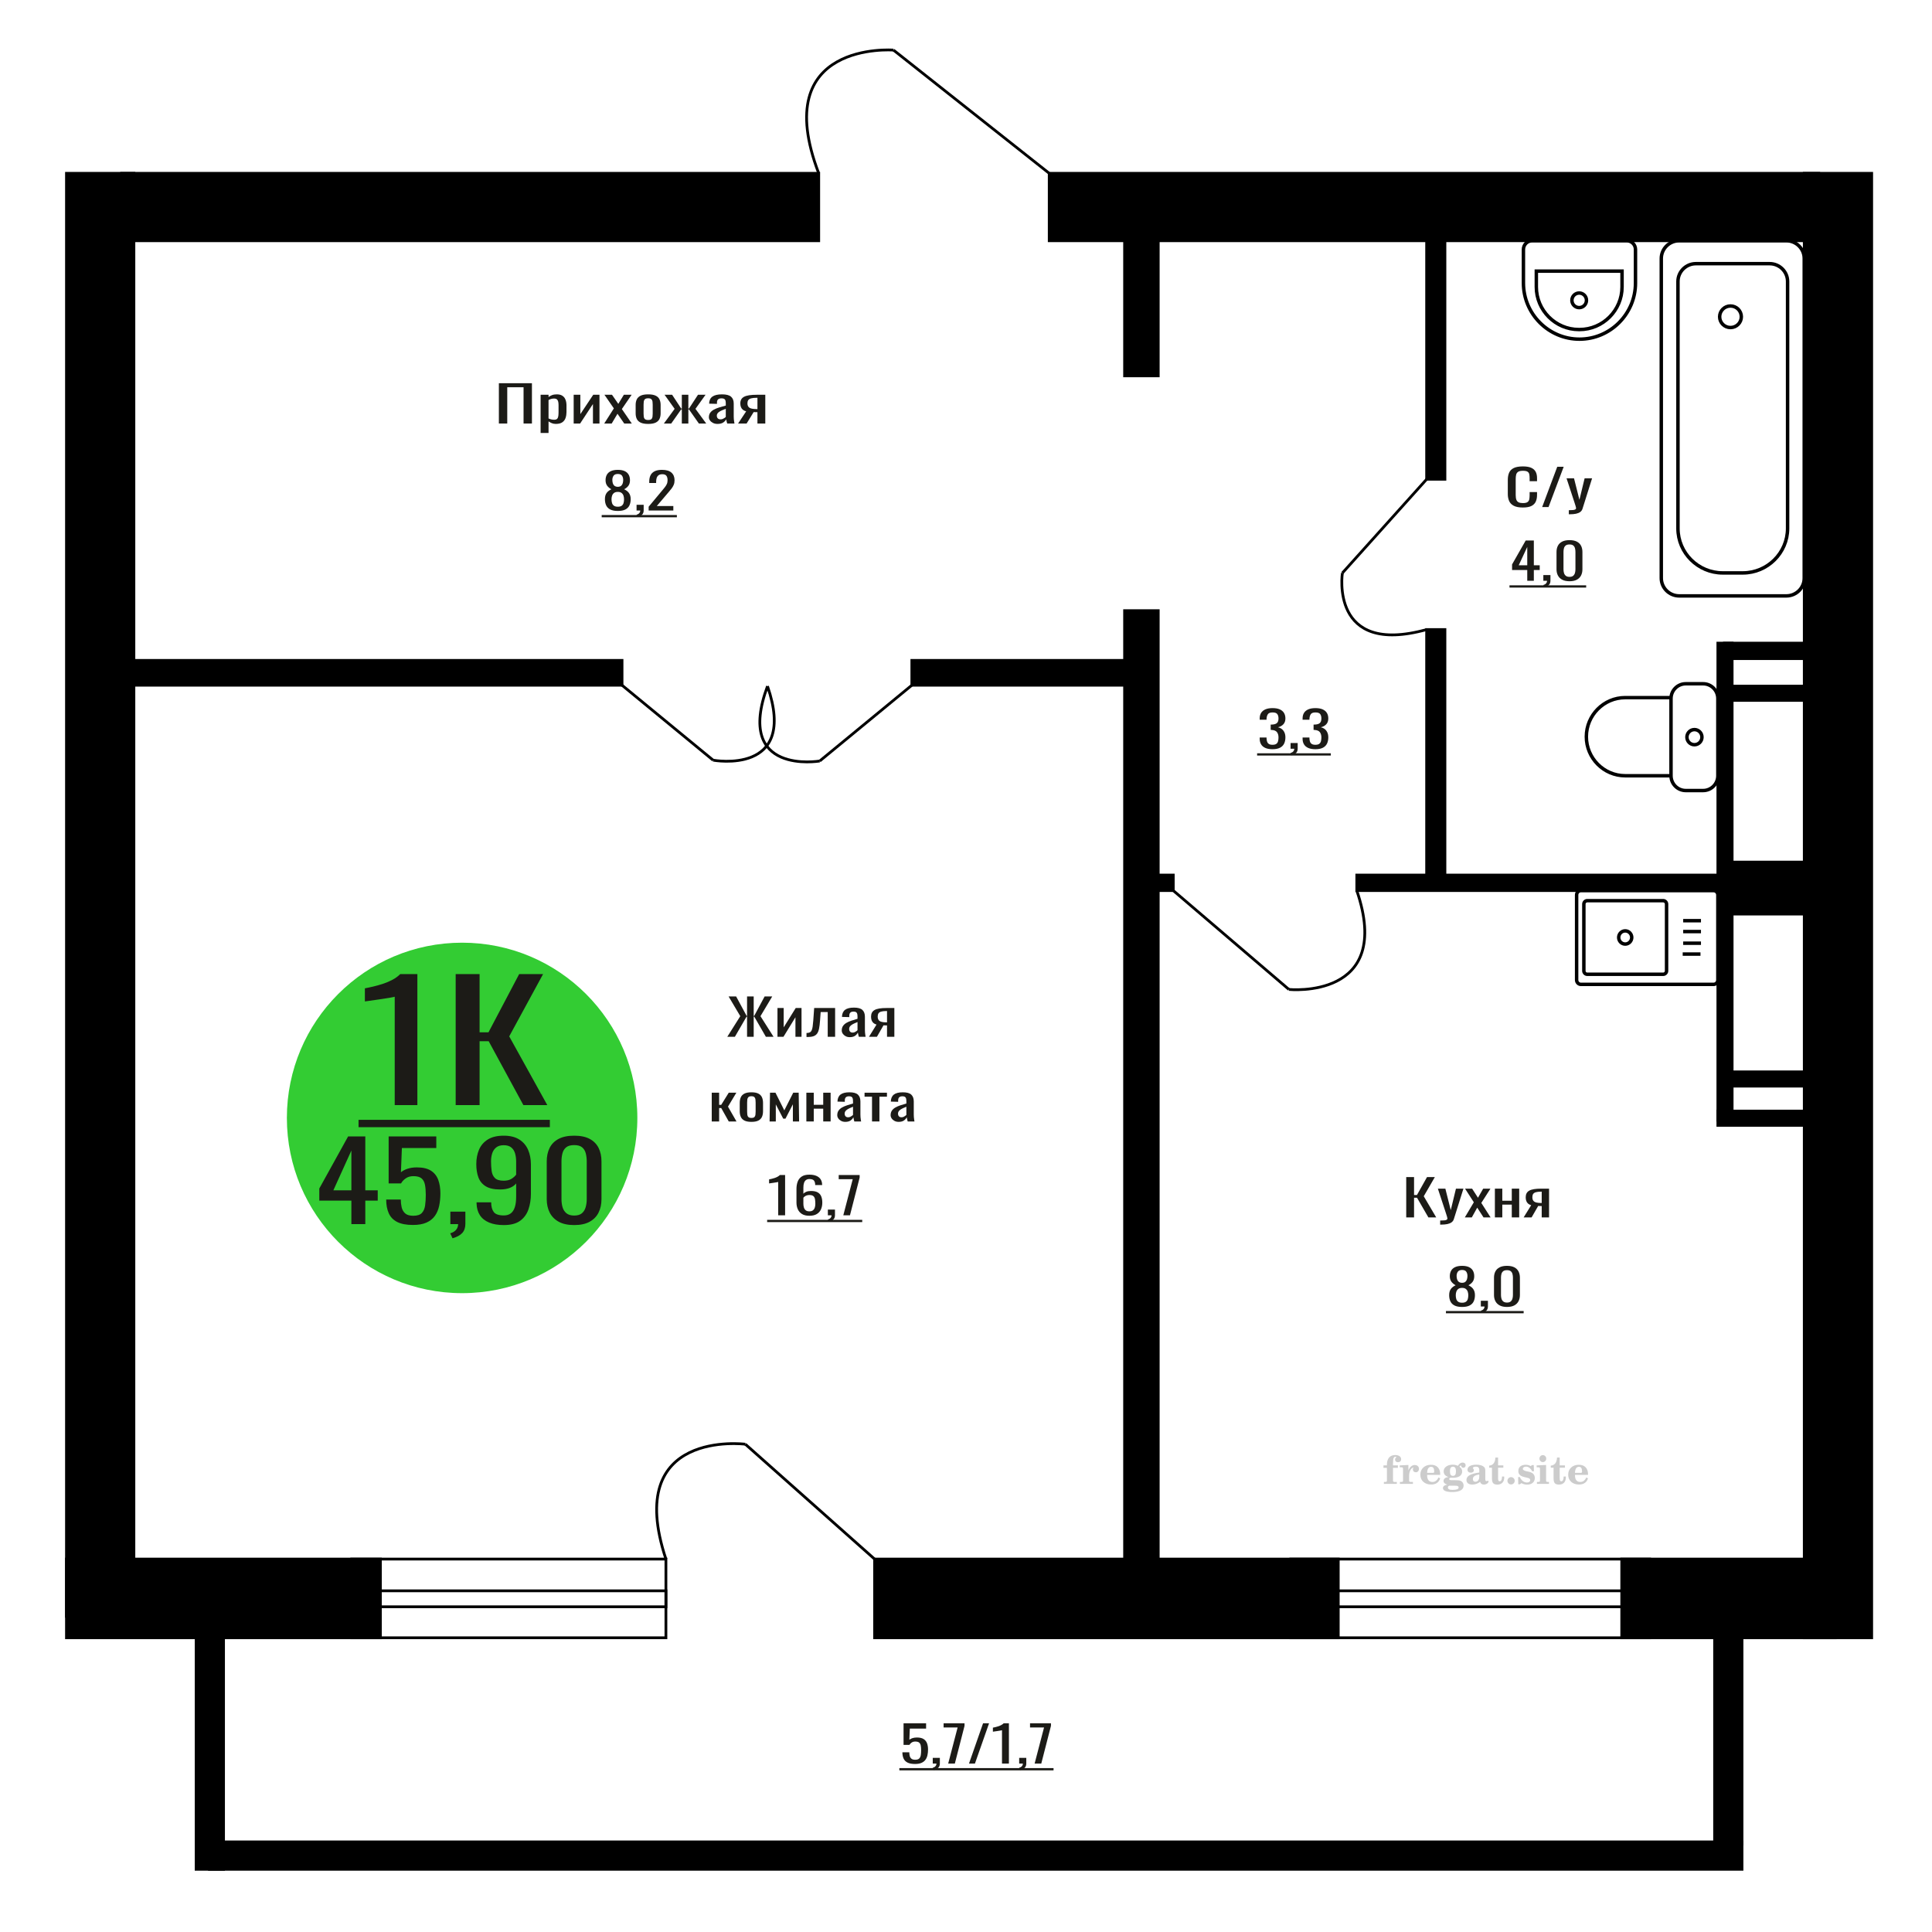 <?xml version="1.0" encoding="UTF-8"?>
<!DOCTYPE svg PUBLIC "-//W3C//DTD SVG 1.1//EN" "http://www.w3.org/Graphics/SVG/1.1/DTD/svg11.dtd">
<!-- Creator: CorelDRAW 2019 -->
<svg xmlns="http://www.w3.org/2000/svg" xml:space="preserve" width="140mm" height="140mm" version="1.1" style="shape-rendering:geometricPrecision; text-rendering:geometricPrecision; image-rendering:optimizeQuality; fill-rule:evenodd; clip-rule:evenodd"
viewBox="0 0 14000 14000"
 xmlns:xlink="http://www.w3.org/1999/xlink">
 <defs>
  <style type="text/css">
   <![CDATA[
    .str0 {stroke:black;stroke-width:25;stroke-miterlimit:22.926}
    .str2 {stroke:black;stroke-width:25.01;stroke-miterlimit:22.926}
    .str1 {stroke:black;stroke-width:20;stroke-miterlimit:22.926}
    .fil1 {fill:none}
    .fil5 {fill:black}
    .fil4 {fill:#1C1B17}
    .fil3 {fill:#33CC33}
    .fil0 {fill:#1C1B17;fill-rule:nonzero}
    .fil2 {fill:#CCCCCC;fill-rule:nonzero}
   ]]>
  </style>
 </defs>
 <g id="Слой_x0020_1">
  <polygon class="fil0" points="3615.05,3069.01 3615.05,2776.93 3854.62,2776.93 3854.62,3069.01 3793.92,3069.01 3793.92,2806.14 3675.74,2806.14 3675.74,3069.01 "/>
  <path id="1" class="fil0" d="M3917.47 3137.52l0 -276.93 57.48 0 0 16.59c6.8,-5.29 15.04,-9.86 24.71,-13.71 9.67,-3.84 21.14,-5.77 34.38,-5.77 16.12,0 28.92,2.83 38.41,8.48 9.49,5.65 16.56,12.74 21.22,21.27 4.65,8.54 7.69,17.19 9.14,25.97 1.43,8.77 2.14,16.28 2.14,22.53l0 50.48c0,14.67 -2.14,28.55 -6.45,41.65 -4.29,13.1 -12.08,23.68 -23.36,31.73 -11.29,8.06 -27.12,12.08 -47.55,12.08 -11.1,0 -20.94,-1.86 -29.54,-5.58 -8.59,-3.73 -16.3,-8 -23.1,-12.81l0 84.02 -57.48 0zm98.85 -95.91c10.02,0 17.19,-2.47 21.48,-7.4 4.3,-4.92 6.98,-11.6 8.06,-20.01 1.07,-8.41 1.6,-17.67 1.6,-27.77l0 -50.48c0,-8.65 -0.71,-16.64 -2.14,-23.98 -1.43,-7.33 -4.47,-13.16 -9.13,-17.49 -4.65,-4.32 -11.99,-6.49 -22.02,-6.49 -7.52,0 -14.69,1.09 -21.5,3.25 -6.79,2.16 -12.7,4.69 -17.72,7.57l0 133.42c5.37,2.64 11.47,4.87 18.28,6.67 6.79,1.8 14.49,2.71 23.09,2.71z"/>
  <polygon id="2" class="fil0" points="4157.05,3069.01 4157.05,2860.59 4205.39,2860.59 4205.39,3000.86 4298.86,2860.59 4343.99,2860.59 4343.99,3069.01 4296.72,3069.01 4296.72,2927.66 4203.78,3069.01 "/>
  <polygon id="3" class="fil0" points="4378.37,3069.01 4448.19,2959.39 4379.98,2860.59 4434.77,2860.59 4480.43,2926.58 4520.71,2860.59 4577.11,2860.59 4506.21,2964.08 4578.18,3069.01 4523.39,3069.01 4474.51,2998.33 4432.61,3069.01 "/>
  <path id="4" class="fil0" d="M4696.91 3071.89c-22.93,0 -41.01,-3.12 -54.26,-9.37 -13.26,-6.25 -22.65,-15.15 -28.2,-26.68 -5.55,-11.54 -8.32,-25.13 -8.32,-40.75l0 -60.58c0,-15.63 2.77,-29.21 8.32,-40.75 5.55,-11.54 14.94,-20.43 28.2,-26.68 13.25,-6.25 31.33,-9.38 54.26,-9.38 22.91,0 40.9,3.13 53.97,9.38 13.08,6.25 22.39,15.14 27.95,26.68 5.54,11.54 8.31,25.12 8.31,40.75l0 60.58c0,15.62 -2.77,29.21 -8.31,40.75 -5.56,11.53 -14.87,20.43 -27.95,26.68 -13.07,6.25 -31.06,9.37 -53.97,9.37zm0 -28.48c11.1,0 18.89,-2.17 23.36,-6.49 4.48,-4.33 7.16,-10.04 8.05,-17.13 0.9,-7.09 1.35,-14.48 1.35,-22.18l0 -65.26c0,-7.94 -0.45,-15.39 -1.35,-22.36 -0.89,-6.97 -3.57,-12.68 -8.05,-17.13 -4.47,-4.45 -12.26,-6.67 -23.36,-6.67 -11.12,0 -19,2.22 -23.64,6.67 -4.67,4.45 -7.44,10.16 -8.33,17.13 -0.89,6.97 -1.34,14.42 -1.34,22.36l0 65.26c0,7.7 0.45,15.09 1.34,22.18 0.89,7.09 3.66,12.8 8.33,17.13 4.64,4.32 12.52,6.49 23.64,6.49z"/>
  <polygon id="5" class="fil0" points="4810.78,3069.01 4888.67,2962.64 4815.62,2860.59 4870.41,2860.59 4936.48,2960.83 4940.78,2960.83 4940.78,2860.59 4988.05,2860.59 4988.05,2960.83 4992.34,2960.83 5057.87,2860.59 5112.66,2860.59 5039.61,2962.64 5117.51,3069.01 5064.32,3069.01 4992.34,2966.6 4988.05,2966.6 4988.05,3069.01 4940.78,3069.01 4940.78,2966.6 4935.94,2966.6 4863.96,3069.01 "/>
  <path id="6" class="fil0" d="M5199.15 3071.89c-12.17,0 -22.91,-2.34 -32.22,-7.03 -9.31,-4.68 -16.65,-10.69 -22.03,-18.03 -5.36,-7.33 -8.06,-15.08 -8.06,-23.25 0,-12.99 3.23,-23.92 9.68,-32.82 6.44,-8.89 15.3,-16.4 26.58,-22.53 11.29,-6.13 24.36,-11.48 39.22,-16.05 14.86,-4.57 30.53,-9.02 47,-13.34l0 -14.79c0,-8.41 -0.71,-15.38 -2.14,-20.91 -1.43,-5.53 -4.4,-9.68 -8.87,-12.44 -4.48,-2.77 -11.2,-4.15 -20.14,-4.15 -7.88,0 -14.24,1.2 -19.08,3.61 -4.83,2.4 -8.33,5.83 -10.47,10.27 -2.15,4.45 -3.22,9.68 -3.22,15.69l0 10.46 -56.94 -1.45c0.72,-23.07 8.6,-40.08 23.63,-51.02 15.05,-10.94 38.32,-16.41 69.84,-16.41 30.79,0 52.64,5.65 65.53,16.95 12.9,11.3 19.34,27.65 19.34,49.04l0 95.2c0,6.49 0.26,12.74 0.8,18.75 0.54,6.01 1.25,11.6 2.16,16.77 0.89,5.16 1.7,10.03 2.41,14.6l-52.64 0c-1.08,-3.85 -2.42,-8.71 -4.02,-14.6 -1.63,-5.89 -2.79,-11.24 -3.51,-16.05 -3.57,8.17 -10.47,15.81 -20.67,22.9 -10.21,7.09 -24.27,10.63 -42.18,10.63zm22.57 -33.17c5.72,0 11.1,-1.08 16.12,-3.24 5.01,-2.17 9.49,-4.63 13.42,-7.4 3.94,-2.76 6.63,-4.99 8.06,-6.67l0 -59.13c-8.95,3.36 -17.37,6.73 -25.25,10.09 -7.88,3.37 -14.76,6.91 -20.67,10.64 -5.92,3.73 -10.57,7.93 -13.98,12.62 -3.39,4.69 -5.09,10.04 -5.09,16.05 0,8.41 2.32,15.02 6.98,19.83 4.65,4.81 11.46,7.21 20.41,7.21z"/>
  <path id="7" class="fil0" d="M5348.5 3069.01l58.54 -88.34c-10.03,-2.65 -18.17,-6.62 -24.45,-11.9 -6.25,-5.29 -10.83,-11.78 -13.69,-19.48 -2.86,-7.69 -4.3,-16.34 -4.3,-25.96 0,-11.06 2.16,-20.55 6.45,-28.48 4.3,-7.94 11.1,-14.43 20.41,-19.48 9.31,-5.05 21.67,-8.77 37.06,-11.18 15.4,-2.4 34.38,-3.6 56.95,-3.6l60.16 0 0 208.42 -56.94 0 0 -82.21c-5.74,0 -10.56,-0.06 -14.51,-0.18 -3.93,-0.13 -8.24,-0.31 -12.89,-0.55l-51.03 82.94 -61.76 0zm133.74 -104.57c0.71,0 1.88,0 3.5,0 1.61,0 2.59,0 2.95,0l0 -81.86c-0.36,0 -1.34,0 -2.95,0 -1.62,0 -2.61,0 -2.96,0 -16.84,0 -30.17,1.39 -40.02,4.15 -9.84,2.77 -16.74,7.09 -20.67,12.98 -3.95,5.89 -5.92,13.77 -5.92,23.62 0,13.7 4.58,23.92 13.71,30.65 9.13,6.73 26.57,10.22 52.36,10.46z"/>
  <path class="fil1 str0" d="M11456.13 7133.2l960.79 0c17.23,0 31.34,-14.28 31.34,-31.73l0 -616.35c0,-17.45 -14.11,-31.72 -31.34,-31.72l-960.79 0c-17.24,0 -31.35,14.27 -31.35,31.72l0 616.35c0,17.45 14.11,31.73 31.35,31.73zm45.68 -73.21l550.18 0c13.53,0 24.59,-11.2 24.59,-24.89l0 -483.6c0,-13.69 -11.06,-24.89 -24.59,-24.89l-550.18 0c-13.52,0 -24.59,11.2 -24.59,24.89l0 483.6c0,13.69 11.07,24.89 24.59,24.89zm275.09 -218.85c26.11,0 47.27,-21.42 47.27,-47.84 0,-26.42 -21.16,-47.84 -47.27,-47.84 -26.1,0 -47.26,21.42 -47.26,47.84 0,26.42 21.16,47.84 47.26,47.84zm416.52 72.42l128.84 0m-125.25 -78.71l128.83 0m-128.83 -84.34l128.83 0m-128.83 -78.71l128.83 0"/>
  <path class="fil2" d="M10025.12 10636.64l0 -17.78 25.02 0 0 -5.65c0,-21.97 5.22,-38.99 15.71,-51.17 10.49,-12.19 25.21,-18.26 44.12,-18.26 13.27,0 23.76,2.73 31.52,8.14 7.76,5.41 11.66,12.7 11.66,21.87 0,6.82 -2.07,12.19 -6.21,16.09 -4.14,3.9 -9.87,5.83 -17.26,5.83 -6.07,0 -11.01,-1.78 -14.82,-5.36 -3.81,-3.57 -5.73,-8.18 -5.73,-13.78 0,-5.88 2.63,-11.1 7.95,-15.71 1.08,-1.08 1.64,-1.79 1.64,-2.07 0,-0.99 -0.47,-1.74 -1.36,-2.16 -0.94,-0.47 -2.45,-0.71 -4.57,-0.71 -7,0 -11.85,3.58 -14.53,10.68 -2.73,7.1 -4.09,21.54 -4.09,43.32l0 8.94 35.51 0 0 17.78 -35.51 0 0 91.43c0,4.14 0.84,6.97 2.59,8.47 1.74,1.51 5.08,2.26 10.01,2.26l15.06 0 0 14.11 -93.7 0 0 -14.11 12.37 -0.28c3.76,-0.19 6.3,-0.99 7.67,-2.5 1.31,-1.45 1.97,-4.09 1.97,-7.95l0 -91.43 -25.02 0z"/>
  <path id="1" class="fil2" d="M10144.12 10752.91l0 -14.11 13.22 -0.28c3.86,-0.29 6.44,-1.13 7.71,-2.54 1.27,-1.41 1.93,-4.05 1.93,-7.91l0 -84.47c0,-4.52 -0.99,-7.53 -3.01,-8.99 -2.02,-1.46 -6.21,-2.21 -12.56,-2.21 -0.84,0 -2.21,0.05 -4.09,0.14 -1.88,0.1 -3.29,0.14 -4.33,0.14l0 -13.82 62.89 -3.11 0 38.85c5.55,-12.74 12.14,-22.39 19.9,-28.88 7.71,-6.44 16.41,-9.69 26.15,-9.69 9.03,0 16.37,2.54 22.01,7.58 5.65,5.08 8.47,11.52 8.47,19.42 0,7.72 -2.07,13.88 -6.26,18.53 -4.18,4.66 -9.69,6.97 -16.51,6.97 -6.35,0 -11.52,-2.03 -15.52,-6.12 -4,-4.09 -6.02,-9.41 -6.02,-15.94 0,-2.59 0.42,-4.94 1.27,-7.15 0.8,-2.21 2.12,-4.33 3.86,-6.35 -10.49,3.38 -18.44,10.67 -23.94,21.77 -5.51,11.11 -8.28,25.59 -8.28,43.42l0 29.91c0,3.86 0.66,6.5 1.97,7.95 1.37,1.51 3.91,2.31 7.67,2.5l18.02 0.28 0 14.11 -94.55 0z"/>
  <path id="2" class="fil2" d="M10423.57 10706.34l12.42 5.93c-4.42,14.77 -12.14,26.01 -23.19,33.68 -11.1,7.67 -25.17,11.48 -42.24,11.48 -23.43,0 -42.29,-6.59 -56.68,-19.71 -14.35,-13.13 -21.54,-30.34 -21.54,-51.65 0,-21.26 7.15,-38.57 21.4,-51.83 14.3,-13.27 32.97,-19.9 56.02,-19.9 21.02,0 37.35,6.07 49.01,18.25 11.67,12.14 17.5,29.21 17.5,51.13l0 3.71 -94.83 0 0 1.93c0,16.33 3.3,28.65 9.83,36.97 6.59,8.33 16.37,12.47 29.31,12.47 9.45,0 17.78,-2.73 24.93,-8.19 7.19,-5.45 13.21,-13.54 18.06,-24.27zm-82.13 -33.58l43.37 0c2.96,0 5.03,-0.66 6.21,-1.93 1.18,-1.27 1.79,-3.62 1.79,-7.05 0,-12.14 -1.84,-20.98 -5.46,-26.49 -3.62,-5.5 -9.31,-8.27 -17.12,-8.27 -8.98,0 -15.85,3.62 -20.6,10.81 -4.71,7.25 -7.43,18.21 -8.19,32.93z"/>
  <path id="3" class="fil2" d="M10488.1 10758.04c-9.12,-2.31 -15.99,-5.69 -20.65,-10.26 -4.65,-4.56 -6.96,-10.16 -6.96,-16.88 0,-7.43 3.06,-13.55 9.22,-18.39 6.16,-4.8 15.05,-8.09 26.62,-9.84 -11.38,-3.05 -20.03,-8.04 -26.01,-15.05 -5.97,-6.96 -8.98,-15.47 -8.98,-25.49 0,-14.3 6.07,-25.97 18.2,-34.9 12.14,-8.99 27.99,-13.45 47.56,-13.45 6.91,0 13.4,0.7 19.56,2.07 6.17,1.36 12.14,3.43 17.92,6.16l4.85 -7.01c3.76,-5.36 8.28,-9.46 13.5,-12.37 5.22,-2.92 10.68,-4.38 16.37,-4.38 6.25,0 11.33,1.79 15.28,5.37 3.96,3.62 5.93,8.23 5.93,13.82 0,5.51 -1.5,10.02 -4.56,13.46 -3.01,3.43 -6.96,5.17 -11.81,5.17 -3.34,0 -6.16,-0.7 -8.56,-2.12 -2.4,-1.45 -4.33,-3.62 -5.78,-6.53 -0.57,-1.13 -0.9,-2.5 -1.09,-4.14 -0.28,-2.31 -1.27,-3.48 -2.91,-3.58 -1.65,0 -3.48,0.8 -5.51,2.4 -2.02,1.6 -3.66,3.62 -4.93,6.07 6.96,4.8 12.04,9.92 15.24,15.43 3.19,5.55 4.79,11.9 4.79,19.05 0,14.34 -5.83,25.58 -17.45,33.72 -11.62,8.14 -27.75,12.23 -48.4,12.23 -1.74,0 -4.18,-0.09 -7.34,-0.28 -3.1,-0.19 -5.36,-0.28 -6.72,-0.28 -4.33,0 -7.72,0.8 -10.11,2.44 -2.45,1.6 -3.67,3.81 -3.67,6.64 0,3.24 1.08,5.5 3.24,6.77 2.17,1.27 5.93,1.93 11.34,1.93l20.46 0c10.72,0 20.08,0.33 28.03,1.03 8,0.71 13.45,1.6 16.51,2.68 7.72,2.78 13.74,7.34 18.06,13.78 4.33,6.45 6.5,13.88 6.5,22.3 0,14.86 -7.06,26.29 -21.17,34.29 -14.11,8 -34.34,11.99 -60.73,11.99 -22.43,0 -39.32,-2.44 -50.65,-7.29 -11.34,-4.89 -17.03,-12.13 -17.03,-21.77 0,-6.35 2.77,-11.62 8.28,-15.9 5.5,-4.28 13.36,-7.25 23.56,-8.89zm13.88 7.85c-3.58,1.46 -6.12,3.15 -7.62,5.04 -1.51,1.88 -2.26,4.32 -2.26,7.38 0,6.16 2.68,10.72 8,13.64 5.31,2.96 13.59,4.42 24.83,4.42 15.24,0 26.53,-1.41 33.82,-4.18 7.29,-2.83 10.96,-7.15 10.96,-13.08 0,-4.66 -1.97,-8.04 -5.93,-10.11 -3.95,-2.07 -10.72,-3.11 -20.32,-3.11l-41.48 0zm4.8 -104.51c0,11.61 1.74,20.08 5.22,25.4 3.53,5.31 8.98,7.99 16.46,7.99 7.53,0 13.08,-2.68 16.7,-8.09 3.57,-5.36 5.36,-13.78 5.36,-25.3 0,-11.29 -1.79,-19.66 -5.36,-25.07 -3.62,-5.41 -9.17,-8.14 -16.7,-8.14 -7.48,0 -12.93,2.73 -16.46,8.14 -3.48,5.41 -5.22,13.78 -5.22,25.07z"/>
  <path id="4" class="fil2" d="M10719.34 10684.61c-16.7,2.68 -28.6,6.63 -35.66,11.86 -7.1,5.22 -10.63,12.55 -10.63,22.06 0,5.78 1.6,10.34 4.75,13.78 3.15,3.38 7.43,5.08 12.75,5.08 8.7,0 15.71,-3.25 20.93,-9.74 5.22,-6.49 7.86,-15.38 7.86,-26.67l0 -16.37zm43.74 35.75c0,4.52 0.8,7.71 2.4,9.64 1.6,1.93 4.23,2.87 7.81,2.87 1.64,0 3.52,-0.47 5.64,-1.46 2.12,-0.94 3.43,-1.41 4,-1.41 1.08,0 1.97,0.33 2.63,1.08 0.61,0.76 0.94,1.79 0.94,3.2 0,5.88 -3.34,11.25 -10.06,16.14 -6.73,4.84 -14.77,7.29 -24.13,7.29 -7.01,0 -12.98,-1.84 -17.92,-5.55 -4.99,-3.72 -7.9,-8.52 -8.85,-14.35 -7.71,6.3 -16.46,11.2 -26.24,14.68 -9.79,3.48 -19.85,5.22 -30.25,5.22 -13.5,0 -23.99,-2.92 -31.42,-8.8 -7.43,-5.88 -11.14,-14.16 -11.14,-24.83 0,-14.21 7.47,-25.64 22.38,-34.2 14.92,-8.61 38.53,-15.05 70.75,-19.38l0 -15.33c0,-9.93 -1.98,-16.94 -5.93,-21.07 -3.95,-4.14 -10.53,-6.21 -19.71,-6.21 -5.97,0 -11,0.98 -15.05,2.96 -4.09,1.98 -6.16,4.28 -6.16,6.82 0,0.66 1.22,2.54 3.67,5.69 2.44,3.11 3.67,6.59 3.67,10.49 0,5.32 -2.07,9.6 -6.26,12.89 -4.18,3.24 -9.64,4.89 -16.32,4.89 -6.82,0 -12.47,-1.97 -16.98,-5.93 -4.47,-3.95 -6.73,-8.89 -6.73,-14.86 0,-11.76 5.65,-20.88 16.94,-27.37 11.33,-6.45 27.28,-9.69 47.97,-9.69 11.57,0 21.73,1.17 30.53,3.52 8.75,2.31 15.99,5.79 21.68,10.35 4.52,3.53 7.67,7.48 9.46,11.95 1.79,4.42 2.68,11.24 2.68,20.41l0 60.35z"/>
  <path id="5" class="fil2" d="M10899.82 10699.57c0,0.66 0.09,1.65 0.24,2.96 0.14,1.32 0.18,2.31 0.18,2.97 0,16.51 -4.37,29.39 -13.12,38.66 -8.8,9.22 -20.98,13.83 -36.55,13.83 -14.2,0 -24.32,-3.34 -30.29,-10.07 -5.97,-6.68 -8.94,-18.48 -8.94,-35.41l0 -77 -20.32 0 0 -15.15c13.97,-0.89 24.84,-6.35 32.55,-16.27 7.72,-9.93 11.95,-23.95 12.7,-41.96l19.38 0 0 56.73 38.1 0 0 16.65 -38.1 0 0 74.78c0,9.55 0.9,15.9 2.64,19.01 1.74,3.15 4.79,4.7 9.22,4.7 5.41,0 9.5,-2.87 12.32,-8.56 2.77,-5.69 4.33,-14.3 4.61,-25.87l15.38 0z"/>
  <path id="6" class="fil2" d="M10949.73 10703.8c7.15,0 13.35,2.59 18.58,7.81 5.22,5.18 7.85,11.38 7.85,18.63 0,7.29 -2.59,13.54 -7.81,18.77 -5.17,5.22 -11.38,7.85 -18.62,7.85 -7.2,0 -13.36,-2.63 -18.54,-7.85 -5.22,-5.23 -7.8,-11.48 -7.8,-18.77 0,-7.15 2.63,-13.36 7.85,-18.58 5.22,-5.22 11.38,-7.86 18.49,-7.86z"/>
  <path id="7" class="fil2" d="M11001 10703.24l12.18 0c5.79,12.79 13.12,22.58 22.01,29.35 8.94,6.77 18.87,10.16 29.87,10.16 7.2,0 12.89,-1.6 17.08,-4.75 4.23,-3.2 6.35,-7.43 6.35,-12.79 0,-4.8 -1.84,-8.47 -5.55,-11.06 -3.72,-2.59 -11.62,-5.13 -23.76,-7.62 -20.84,-4 -35.51,-9.64 -44.02,-16.84 -8.52,-7.19 -12.75,-17.26 -12.75,-30.19 0,-14.35 4.75,-25.45 14.25,-33.31 9.5,-7.9 23,-11.85 40.45,-11.85 6.49,0 12.7,0.8 18.49,2.45 5.83,1.64 11.15,3.99 15.94,7.1l11.06 -7.57 11.61 0 1.37 45.15 -13.27 0c-4.93,-10.58 -11.33,-18.91 -19.14,-24.88 -7.81,-5.98 -16.18,-8.99 -25.16,-8.99 -6.82,0 -12.37,1.51 -16.65,4.57 -4.33,3.05 -6.5,6.86 -6.5,11.47 0,8.75 11.15,15.1 33.4,19.05 2.68,0.47 4.75,0.85 6.21,1.13 15.71,2.92 27.56,8.23 35.46,15.95 7.91,7.71 11.86,17.73 11.86,30.01 0,14.81 -4.99,26.53 -14.96,35.18 -9.97,8.7 -23.57,13.03 -40.83,13.03 -7.71,0 -15.05,-0.89 -21.92,-2.73 -6.91,-1.83 -13.12,-4.47 -18.76,-7.95l-12.14 8.42 -11.34 0 -0.84 -52.49z"/>
  <path id="8" class="fil2" d="M11155.32 10569.47c0,-7.01 2.4,-12.94 7.25,-17.78 4.84,-4.89 10.67,-7.34 17.59,-7.34 6.63,0 12.37,2.45 17.26,7.38 4.85,4.94 7.29,10.82 7.29,17.74 0,6.91 -2.4,12.84 -7.24,17.87 -4.85,5.03 -10.59,7.53 -17.31,7.53 -6.92,0 -12.75,-2.45 -17.59,-7.39 -4.85,-4.94 -7.25,-10.91 -7.25,-18.01zm48.26 158.56c0,3.95 0.66,6.68 1.93,8.09 1.32,1.41 3.91,2.21 7.76,2.4l11.2 0.28 0 14.11 -87.21 0 0 -14.11 12.28 -0.28c3.81,-0.19 6.39,-0.99 7.71,-2.5 1.37,-1.45 2.02,-4.14 2.02,-7.99l0 -84.48c0,-4.47 -0.98,-7.48 -3.01,-8.94 -2.02,-1.46 -6.16,-2.21 -12.41,-2.21 -0.85,0 -2.17,0.05 -4.1,0.14 -1.88,0.1 -3.34,0.14 -4.46,0.14l0 -13.82 68.29 -3.11 0 112.28z"/>
  <path id="9" class="fil2" d="M11346.29 10699.57c0,0.66 0.09,1.65 0.24,2.96 0.14,1.32 0.18,2.31 0.18,2.97 0,16.51 -4.37,29.39 -13.12,38.66 -8.8,9.22 -20.98,13.83 -36.55,13.83 -14.2,0 -24.32,-3.34 -30.29,-10.07 -5.97,-6.68 -8.94,-18.48 -8.94,-35.41l0 -77 -20.32 0 0 -15.15c13.97,-0.89 24.84,-6.35 32.55,-16.27 7.72,-9.93 11.95,-23.95 12.7,-41.96l19.38 0 0 56.73 38.1 0 0 16.65 -38.1 0 0 74.78c0,9.55 0.9,15.9 2.64,19.01 1.74,3.15 4.79,4.7 9.22,4.7 5.41,0 9.5,-2.87 12.32,-8.56 2.77,-5.69 4.33,-14.3 4.61,-25.87l15.38 0z"/>
  <path id="10" class="fil2" d="M11494.88 10706.34l12.42 5.93c-4.42,14.77 -12.14,26.01 -23.19,33.68 -11.1,7.67 -25.17,11.48 -42.24,11.48 -23.43,0 -42.29,-6.59 -56.68,-19.71 -14.35,-13.13 -21.54,-30.34 -21.54,-51.65 0,-21.26 7.15,-38.57 21.4,-51.83 14.3,-13.27 32.97,-19.9 56.02,-19.9 21.02,0 37.35,6.07 49.01,18.25 11.67,12.14 17.5,29.21 17.5,51.13l0 3.71 -94.83 0 0 1.93c0,16.33 3.3,28.65 9.83,36.97 6.59,8.33 16.37,12.47 29.31,12.47 9.45,0 17.78,-2.73 24.93,-8.19 7.19,-5.45 13.21,-13.54 18.06,-24.27zm-82.13 -33.58l43.37 0c2.96,0 5.03,-0.66 6.21,-1.93 1.18,-1.27 1.79,-3.62 1.79,-7.05 0,-12.14 -1.84,-20.98 -5.46,-26.49 -3.62,-5.5 -9.31,-8.27 -17.12,-8.27 -8.98,0 -15.85,3.62 -20.6,10.81 -4.71,7.25 -7.43,18.21 -8.19,32.93z"/>
  <circle class="fil3" cx="3348.62" cy="8100.87" r="1269.84"/>
  <path class="fil0" d="M2546.25 8870.28l0 -170.17 -232.47 0 0 -87.83 208.72 -377.2 124.64 0 0 390.53 90.03 0 0 74.5 -90.03 0 0 170.17 -100.89 0zm-130.59 -244.67l130.59 0 0 -288.59 -130.59 288.59z"/>
  <path id="1" class="fil0" d="M2992.39 8876.55c-48.14,0 -86.4,-7.32 -114.76,-21.95 -28.35,-14.64 -48.63,-35.82 -60.82,-63.52 -12.21,-27.71 -18.31,-60.65 -18.31,-98.81l105.85 0c0,18.82 1.98,37.25 5.93,55.28 3.96,18.04 12.36,32.94 25.23,44.7 12.85,11.77 32.48,17.65 58.86,17.65 29.01,0 49.79,-6.67 62.31,-20 12.54,-13.33 20.45,-31.37 23.74,-54.11 3.31,-22.74 4.96,-48.49 4.96,-77.24 0,-28.76 -1.98,-53.2 -5.94,-73.33 -3.96,-20.12 -12.2,-35.55 -24.72,-46.26 -12.54,-10.72 -32.32,-16.08 -59.37,-16.08 -21.76,0 -40.23,5.36 -55.39,16.08 -15.17,10.71 -26.38,22.87 -33.63,36.46l-90.03 0 0 -340.34 345.25 0 0 83.91 -249.29 0 -6.93 175.66c13.2,-10.98 29.52,-19.61 48.97,-25.88 19.46,-6.27 41.72,-9.41 66.77,-9.41 43.54,0 77.66,8.1 102.4,24.31 24.72,16.21 42.2,38.43 52.42,66.66 10.22,28.23 15.33,60.64 15.33,97.24 0,32.41 -2.97,62.6 -8.89,90.57 -5.95,27.97 -16.33,52.28 -31.18,72.93 -14.83,20.65 -35.1,36.73 -60.82,48.23 -25.72,11.5 -58.37,17.25 -97.94,17.25z"/>
  <path id="2" class="fil0" d="M3279.27 8973.01l-16.82 -36.07c17.8,-4.71 31.82,-12.94 42.05,-24.71 10.21,-11.76 15.32,-25.74 15.32,-41.95l-56.38 0 0 -90.18 108.81 0 0 88.61c0,27.71 -7.58,49.8 -22.74,66.27 -15.18,16.46 -38.59,29.14 -70.24,38.03z"/>
  <path id="3" class="fil0" d="M3650.24 8877.34c-41.56,0 -77,-6.15 -106.34,-18.43 -29.36,-12.29 -51.61,-30.19 -66.79,-53.72 -15.16,-23.52 -23.07,-52.02 -23.74,-85.48 0,-1.04 0,-2.22 0,-3.53 0,-1.3 0,-2.48 0,-3.52l105.85 0c0,30.32 6.27,53.71 18.8,70.18 12.54,16.47 36.93,24.7 73.2,24.7 19.79,0 36.28,-4.83 49.46,-14.5 13.2,-9.68 23.09,-24.58 29.68,-44.7 6.6,-20.13 9.89,-45.62 9.89,-76.46l0 -96.46c-9.89,13.07 -24.56,23.66 -44.02,31.76 -19.45,8.1 -43.68,12.16 -72.7,12.16 -44.19,0 -78.81,-7.72 -103.88,-23.14 -25.05,-15.42 -42.7,-36.86 -52.92,-64.3 -10.21,-27.45 -15.34,-59.47 -15.34,-96.07 0,-38.68 6.6,-73.58 19.8,-104.69 13.18,-31.1 34.46,-55.81 63.8,-74.1 29.34,-18.3 67.77,-27.45 115.25,-27.45 46.17,0 83.74,9.28 112.77,27.84 29.01,18.56 50.28,43.52 63.81,74.89 13.52,31.37 20.27,66.39 20.27,105.08l0 213.3c0,40.78 -5.93,78.42 -17.8,112.93 -11.87,34.5 -31.99,62.08 -60.35,82.73 -28.36,20.65 -67.93,30.98 -118.7,30.98zm0 -321.52c23.08,0 41.88,-4.58 56.38,-13.73 14.51,-9.15 25.72,-19.21 33.63,-30.19l0 -94.1c0,-21.96 -2.63,-41.96 -7.91,-59.99 -5.27,-18.04 -14.5,-32.42 -27.7,-43.14 -13.19,-10.71 -31.32,-16.07 -54.4,-16.07 -23.09,0 -41.39,5.49 -54.9,16.47 -13.52,10.98 -23.09,25.22 -28.7,42.74 -5.6,17.51 -8.4,36.72 -8.4,57.63 0,25.1 1.47,48.36 4.45,69.8 2.97,21.43 10.88,38.55 23.74,51.36 12.86,12.81 34.12,19.22 63.81,19.22z"/>
  <path id="4" class="fil0" d="M4160.68 8877.34c-45.51,0 -82.92,-8.11 -112.28,-24.31 -29.34,-16.21 -51.11,-38.43 -65.29,-66.66 -14.18,-28.23 -21.27,-60.38 -21.27,-96.46l0 -273.68c0,-37.12 6.93,-69.66 20.78,-97.63 13.85,-27.97 35.44,-49.8 64.8,-65.49 29.34,-15.68 67.1,-23.52 113.26,-23.52 46.16,0 83.75,7.84 112.78,23.52 29.01,15.69 50.44,37.52 64.29,65.49 13.86,27.97 20.78,60.51 20.78,97.63l0 273.68c0,36.6 -7.09,69.01 -21.27,97.24 -14.18,28.24 -35.77,50.32 -64.8,66.27 -29.01,15.95 -66.27,23.92 -111.78,23.92zm0 -69.01c25.06,0 44.02,-5.75 56.88,-17.25 12.86,-11.51 21.76,-26.27 26.71,-44.31 4.94,-18.04 7.42,-36.73 7.42,-56.07l0 -275.26c0,-20.39 -2.31,-39.6 -6.93,-57.63 -4.6,-18.04 -13.35,-32.55 -26.21,-43.53 -12.86,-10.98 -32.14,-16.47 -57.87,-16.47 -25.72,0 -45.17,5.49 -58.36,16.47 -13.2,10.98 -22.09,25.49 -26.71,43.53 -4.61,18.03 -6.92,37.24 -6.92,57.63l0 275.26c0,19.34 2.47,38.03 7.41,56.07 4.95,18.04 14.18,32.8 27.71,44.31 13.51,11.5 32.47,17.25 56.87,17.25z"/>
  <path class="fil0" d="M2860.32 8008.18l0 -785.44c-1.02,0.78 -12.52,3.13 -34.49,7.03 -21.99,3.91 -46.78,7.82 -74.39,11.73 -27.6,3.9 -52.14,7.42 -73.61,10.55 -21.46,3.12 -32.71,4.69 -33.74,4.69l0 -94.96c17.39,-3.13 37.58,-7.43 60.57,-12.9 23.01,-5.47 46.52,-12.11 70.55,-19.92 24.03,-7.82 47.03,-17.59 69.01,-29.31 21.99,-11.73 40.64,-25.4 55.98,-41.03l124.22 0 0 949.56 -164.1 0z"/>
  <polygon id="1" class="fil0" points="3301.99,8008.18 3301.99,7058.62 3475.28,7058.62 3475.28,7480.65 3539.69,7480.65 3762.06,7058.62 3935.35,7058.62 3689.99,7509.95 3966.03,8008.18 3792.73,8008.18 3541.23,7545.12 3475.28,7545.12 3475.28,8008.18 "/>
  <polygon id="2" class="fil4" points="2598.09,8114.75 3984.43,8114.75 3984.43,8168.04 2598.09,8168.04 "/>
  <polygon class="fil0" points="10190.05,8821.78 10190.05,8529.71 10246.76,8529.71 10246.76,8659.52 10267.85,8659.52 10340.62,8529.71 10397.34,8529.71 10317.03,8668.53 10407.38,8821.78 10350.66,8821.78 10268.35,8679.35 10246.76,8679.35 10246.76,8821.78 "/>
  <path id="1" class="fil0" d="M10435.98 8874.06l0 -29.56c13.05,0 23.42,-0.42 31.11,-1.27 7.7,-0.84 13.23,-2.4 16.57,-4.68 3.35,-2.29 5.02,-5.47 5.02,-9.56 0,-2.16 -1.17,-6.97 -3.52,-14.42 -2.34,-7.45 -4.84,-15.39 -7.53,-23.8l-58.21 -177.41 54.2 0 39.14 155.78 37.66 -155.78 54.2 0 -69.26 219.96c-3.01,10.09 -8.54,18.09 -16.57,23.98 -8.03,5.89 -18.32,10.15 -30.86,12.8 -12.55,2.64 -27.7,3.96 -45.43,3.96l-6.52 0z"/>
  <polygon id="2" class="fil0" points="10614.67,8821.78 10679.91,8712.16 10616.17,8613.36 10667.37,8613.36 10710.03,8679.35 10747.67,8613.36 10800.37,8613.36 10734.11,8716.85 10801.37,8821.78 10750.18,8821.78 10704.51,8751.11 10665.35,8821.78 "/>
  <polygon id="3" class="fil0" points="10832.5,8821.78 10832.5,8613.36 10886.2,8613.36 10886.2,8700.99 10954.96,8700.99 10954.96,8613.36 11008.66,8613.36 11008.66,8821.78 10954.96,8821.78 10954.96,8729.11 10886.2,8729.11 10886.2,8821.78 "/>
  <path id="4" class="fil0" d="M11040.8 8821.78l54.71 -88.34c-9.37,-2.65 -16.98,-6.61 -22.84,-11.9 -5.85,-5.29 -10.12,-11.78 -12.8,-19.47 -2.68,-7.69 -4.02,-16.35 -4.02,-25.96 0,-11.06 2.02,-20.56 6.03,-28.49 4.01,-7.93 10.37,-14.42 19.07,-19.47 8.7,-5.05 20.25,-8.78 34.63,-11.18 14.39,-2.4 32.13,-3.61 53.2,-3.61l56.22 0 0 208.42 -53.2 0 0 -82.21c-5.36,0 -9.87,-0.06 -13.56,-0.18 -3.67,-0.12 -7.69,-0.3 -12.04,-0.54l-47.69 82.93 -57.71 0zm124.97 -104.57c0.67,0 1.76,0 3.26,0 1.52,0 2.44,0 2.77,0l0 -81.85c-0.33,0 -1.25,0 -2.77,0 -1.5,0 -2.42,0 -2.76,0 -15.72,0 -28.18,1.38 -37.38,4.15 -9.2,2.76 -15.65,7.09 -19.32,12.98 -3.69,5.89 -5.53,13.76 -5.53,23.62 0,13.7 4.26,23.91 12.79,30.64 8.53,6.74 24.85,10.22 48.94,10.46z"/>
  <path class="fil0" d="M4477.07 3702.55c-22.78,0 -41.03,-3.49 -54.76,-10.46 -13.74,-6.97 -23.64,-16.89 -29.73,-29.75 -6.09,-12.86 -9.13,-27.95 -9.13,-45.25 0,-9.86 1.09,-18.51 3.27,-25.97 2.2,-7.45 5.39,-14 9.61,-19.65 4.21,-5.65 9.2,-10.58 14.97,-14.78 5.77,-4.21 12.1,-8 18.96,-11.36 -12.48,-6.49 -22.62,-14.97 -30.42,-25.42 -7.81,-10.46 -11.7,-23.74 -11.7,-39.85 0,-15.38 3.11,-28.73 9.36,-40.02 6.24,-11.3 15.99,-20.02 29.25,-26.15 13.26,-6.13 30.03,-9.19 50.32,-9.19 20.28,0 36.9,3.06 49.85,9.19 12.96,6.13 22.55,14.85 28.79,26.15 6.23,11.29 9.36,24.64 9.36,40.02 0,16.35 -3.83,29.69 -11.47,40.03 -7.65,10.33 -17.86,18.75 -30.65,25.24 6.85,3.36 13.18,7.15 18.95,11.36 5.78,4.2 10.76,9.13 14.98,14.78 4.21,5.65 7.49,12.2 9.83,19.65 2.34,7.46 3.5,16.11 3.5,25.97 0,17.3 -3.03,32.39 -9.12,45.25 -6.08,12.86 -15.92,22.78 -29.48,29.75 -13.58,6.97 -31.75,10.46 -54.54,10.46zm0 -30.65c12.17,0 21.53,-2.41 28.08,-7.22 6.56,-4.8 11.01,-11.3 13.35,-19.47 2.33,-8.17 3.5,-17.31 3.5,-27.4 0,-9.14 -1.32,-17.73 -3.97,-25.79 -2.65,-8.05 -7.26,-14.66 -13.81,-19.83 -6.56,-5.17 -15.61,-7.75 -27.15,-7.75 -11.55,0 -20.68,2.52 -27.39,7.57 -6.71,5.05 -11.46,11.6 -14.28,19.65 -2.8,8.06 -4.2,16.77 -4.2,26.15 0,10.09 1.24,19.23 3.74,27.4 2.5,8.17 7.1,14.67 13.81,19.47 6.71,4.81 16.15,7.22 28.32,7.22zm0 -144.24c10.61,-0.24 18.64,-2.77 24.11,-7.57 5.45,-4.81 9.28,-11 11.46,-18.57 2.2,-7.58 3.29,-15.45 3.29,-23.62 0,-12.02 -2.82,-22.24 -8.43,-30.65 -5.62,-8.42 -15.76,-12.62 -30.43,-12.62 -14.67,0 -24.96,4.2 -30.89,12.62 -5.93,8.41 -8.89,18.63 -8.89,30.65 0,8.17 1.09,16.04 3.27,23.62 2.18,7.57 6.16,13.76 11.94,18.57 5.76,4.8 13.95,7.33 24.57,7.57z"/>
  <path id="1" class="fil0" d="M4620.3 3746.54l-7.96 -16.59c8.42,-2.16 15.06,-5.95 19.9,-11.36 4.83,-5.41 7.25,-11.84 7.25,-19.29l-26.68 0 0 -41.47 51.49 0 0 40.75c0,12.74 -3.59,22.9 -10.76,30.47 -7.18,7.57 -18.26,13.4 -33.24,17.49z"/>
  <path id="2" class="fil0" d="M4700.34 3699.3l0 -27.4 96.43 -115.75c7.17,-8.66 13.8,-16.71 19.89,-24.16 6.09,-7.46 11.08,-15.33 14.98,-23.62 3.9,-8.3 5.86,-17.85 5.86,-28.67 0,-13.46 -2.82,-24.04 -8.43,-31.73 -5.62,-7.69 -15.45,-11.54 -29.49,-11.54 -11.87,0 -21.07,2.52 -27.63,7.57 -6.54,5.05 -11.07,11.66 -13.56,19.83 -2.51,8.18 -3.75,16.95 -3.75,26.33l0 9.73 -50.08 0 0 -10.09c0,-17.55 3.03,-32.64 9.12,-45.26 6.09,-12.62 15.92,-22.41 29.5,-29.38 13.57,-6.98 31.59,-10.46 54.06,-10.46 30.57,0 53.36,6.67 68.34,20.01 14.98,13.34 22.47,31.79 22.47,55.35 0,12.5 -1.95,23.44 -5.86,32.81 -3.89,9.38 -8.97,18.15 -15.21,26.33 -6.23,8.17 -13.1,16.59 -20.59,25.24l-87.07 102.41 119.83 0 0 32.45 -178.81 0z"/>
  <polygon id="3" class="fil4" points="4360.05,3732.08 4904.9,3732.08 4904.9,3748.47 4360.05,3748.47 "/>
  <path class="fil1 str1" d="M6474.58 363c0,0 -910.23,-70.71 -541.82,892.92"/>
  <line class="fil1 str1" x1="7603.04" y1="1255.92" x2="6474.59" y2= "363" />
  <path class="fil1 str2" d="M12288.87 1910.67l534.91 0c71.37,0 129.75,58.01 129.75,128.92l0 1789.69c0,177.29 -145.97,322.33 -324.38,322.33l-145.65 0c-178.42,0 -324.38,-145.04 -324.38,-322.33l0 -1789.69c0,-70.91 58.38,-128.92 129.75,-128.92zm-120.83 -166.19l776.55 0c71.37,0 129.76,58.02 129.76,128.92l0 2315.82c0,70.92 -58.39,128.92 -129.76,128.92l-776.55 0c-71.35,0 -129.75,-58 -129.75,-128.92l0 -2315.82c0,-70.9 58.4,-128.92 129.75,-128.92zm371.74 472.8c43.41,0 78.61,34.97 78.61,78.12 0,43.13 -35.2,78.11 -78.61,78.11 -43.42,0 -78.61,-34.98 -78.61,-78.11 0,-43.15 35.19,-78.12 78.61,-78.12z"/>
  <path class="fil1 str0" d="M11788.27 1744.47l-685.81 0c-34.72,0 -63.12,28.45 -63.12,63.23l0 243.33c0,223.7 182.7,406.72 406.02,406.72l0.01 0c223.32,0 406.02,-183.02 406.02,-406.72l0 -243.33c0,-34.78 -28.4,-63.23 -63.12,-63.23zm-34.34 220.05l-621.08 0 0 114.62c0,169.84 138.72,308.8 308.27,308.8l4.54 0c169.55,0 308.27,-138.96 308.27,-308.8l0 -114.62zm-310.54 158.8c-29.18,0 -52.83,23.69 -52.83,52.92 0,29.22 23.65,52.92 52.83,52.92 29.18,0 52.83,-23.7 52.83,-52.92 0,-29.23 -23.65,-52.92 -52.83,-52.92z"/>
  <path class="fil0" d="M6630.8 12782.45c-22.78,0 -40.88,-3.36 -54.3,-10.09 -13.41,-6.73 -23,-16.47 -28.78,-29.21 -5.78,-12.74 -8.66,-27.89 -8.66,-45.43l50.08 0c0,8.65 0.94,17.12 2.81,25.42 1.88,8.29 5.85,15.14 11.94,20.55 6.09,5.41 15.37,8.11 27.84,8.11 13.74,0 23.57,-3.06 29.5,-9.19 5.93,-6.13 9.67,-14.42 11.24,-24.88 1.56,-10.46 2.34,-22.3 2.34,-35.52 0,-13.22 -0.94,-24.46 -2.81,-33.71 -1.88,-9.26 -5.77,-16.35 -11.71,-21.28 -5.93,-4.93 -15.29,-7.39 -28.07,-7.39 -10.31,0 -19.05,2.46 -26.23,7.39 -7.18,4.93 -12.47,10.52 -15.91,16.77l-42.59 0 0 -156.5 163.35 0 0 38.59 -117.94 0 -3.29 80.77c6.24,-5.05 13.97,-9.02 23.17,-11.9 9.21,-2.89 19.75,-4.33 31.6,-4.33 20.6,0 36.75,3.73 48.44,11.18 11.71,7.45 19.98,17.67 24.81,30.65 4.84,12.98 7.26,27.88 7.26,44.71 0,14.91 -1.4,28.79 -4.21,41.65 -2.81,12.86 -7.72,24.04 -14.74,33.54 -7.03,9.49 -16.62,16.88 -28.8,22.17 -12.16,5.29 -27.61,7.93 -46.34,7.93z"/>
  <path id="1" class="fil0" d="M6766.54 12826.81l-7.95 -16.59c8.42,-2.16 15.06,-5.95 19.9,-11.36 4.83,-5.41 7.25,-11.84 7.25,-19.29l-26.69 0 0 -41.47 51.5 0 0 40.75c0,12.74 -3.59,22.9 -10.76,30.47 -7.18,7.57 -18.26,13.4 -33.25,17.49z"/>
  <polygon id="2" class="fil0" points="6870.93,12779.57 6939.27,12517.78 6837.69,12517.78 6837.69,12487.49 6989.35,12487.49 6989.35,12506.24 6919.15,12779.57 "/>
  <polygon id="3" class="fil0" points="7021.66,12779.57 7123.71,12487.49 7167.24,12487.49 7064.72,12779.57 "/>
  <path id="4" class="fil0" d="M7260.86 12779.57l0 -241.6c-0.31,0.25 -3.82,0.97 -10.53,2.17 -6.71,1.2 -14.28,2.4 -22.71,3.6 -8.42,1.21 -15.91,2.29 -22.47,3.25 -6.55,0.96 -9.98,1.44 -10.29,1.44l0 -29.21c5.3,-0.96 11.46,-2.28 18.49,-3.96 7.02,-1.69 14.2,-3.73 21.53,-6.13 7.34,-2.41 14.36,-5.41 21.06,-9.02 6.71,-3.6 12.41,-7.81 17.09,-12.62l37.91 0 0 292.08 -50.08 0z"/>
  <path id="5" class="fil0" d="M7392.85 12826.81l-7.96 -16.59c8.43,-2.16 15.06,-5.95 19.9,-11.36 4.83,-5.41 7.26,-11.84 7.26,-19.29l-26.69 0 0 -41.47 51.5 0 0 40.75c0,12.74 -3.6,22.9 -10.77,30.47 -7.17,7.57 -18.26,13.4 -33.24,17.49z"/>
  <polygon id="6" class="fil0" points="7497.23,12779.57 7565.58,12517.78 7464,12517.78 7464,12487.49 7615.66,12487.49 7615.66,12506.24 7545.46,12779.57 "/>
  <polygon id="7" class="fil4" points="6517.06,12812.35 7634.39,12812.35 7634.39,12828.74 6517.06,12828.74 "/>
  <path class="fil0" d="M5639.04 8806.64l0 -241.6c-0.31,0.25 -3.81,0.97 -10.53,2.17 -6.71,1.2 -14.28,2.4 -22.7,3.6 -8.43,1.21 -15.92,2.29 -22.47,3.25 -6.56,0.96 -9.98,1.44 -10.29,1.44l0 -29.21c5.29,-0.96 11.46,-2.28 18.48,-3.96 7.02,-1.69 14.2,-3.73 21.54,-6.13 7.33,-2.41 14.35,-5.41 21.05,-9.02 6.71,-3.6 12.41,-7.81 17.1,-12.62l37.9 0 0 292.08 -50.08 0z"/>
  <path id="1" class="fil0" d="M5864.66 8809.89c-21.85,0 -39.64,-4.27 -53.37,-12.81 -13.72,-8.53 -23.8,-20.07 -30.18,-34.61 -6.4,-14.55 -9.61,-30.71 -9.61,-48.5l0 -98.44c0,-18.99 2.82,-36.3 8.43,-51.93 5.62,-15.62 15.21,-28.12 28.79,-37.5 13.58,-9.37 32.22,-14.06 55.94,-14.06 19.66,0 36.28,2.76 49.84,8.29 13.58,5.53 24.03,13.58 31.37,24.16 7.33,10.58 11.16,23.44 11.47,38.58 0,0.48 0.08,1.15 0.23,1.99 0.16,0.84 0.24,1.62 0.24,2.34l-50.55 0c0,-14.18 -2.97,-25 -8.91,-32.45 -5.91,-7.45 -17.16,-11.18 -33.69,-11.18 -9.05,0 -16.85,2.22 -23.41,6.67 -6.56,4.45 -11.46,11.24 -14.75,20.37 -3.27,9.14 -4.9,20.92 -4.9,35.34l0 44.35c4.98,-6.01 12.08,-10.87 21.29,-14.6 9.21,-3.73 20.52,-5.59 33.94,-5.59 20.9,0 37.28,3.49 49.15,10.46 11.85,6.97 20.28,16.77 25.27,29.39 5,12.62 7.49,27.46 7.49,44.53 0,17.55 -3.11,33.53 -9.36,47.96 -6.24,14.42 -16.22,25.9 -29.96,34.43 -13.73,8.54 -31.98,12.81 -54.76,12.81zm0 -32.1c11.24,0 19.97,-2.46 26.2,-7.39 6.25,-4.93 10.7,-11.48 13.35,-19.65 2.65,-8.17 3.98,-17.07 3.98,-26.69 0,-11.53 -0.7,-22.23 -2.11,-32.09 -1.4,-9.85 -5.06,-17.73 -11,-23.62 -5.93,-5.89 -16.07,-8.83 -30.42,-8.83 -6.87,0 -13.1,0.96 -18.72,2.88 -5.62,1.93 -10.47,4.39 -14.52,7.4 -4.06,3 -7.33,6.19 -9.82,9.55l0 43.63c0,9.86 1.32,18.99 3.97,27.41 2.66,8.41 7.1,15.08 13.34,20.01 6.25,4.93 14.83,7.39 25.75,7.39z"/>
  <path id="2" class="fil0" d="M6006.49 8853.88l-7.96 -16.59c8.43,-2.16 15.06,-5.95 19.9,-11.36 4.83,-5.41 7.26,-11.84 7.26,-19.29l-26.69 0 0 -41.47 51.49 0 0 40.75c0,12.74 -3.59,22.9 -10.76,30.47 -7.18,7.57 -18.26,13.4 -33.24,17.49z"/>
  <polygon id="3" class="fil0" points="6110.87,8806.64 6179.22,8544.85 6077.64,8544.85 6077.64,8514.56 6229.3,8514.56 6229.3,8533.31 6159.1,8806.64 "/>
  <polygon id="4" class="fil4" points="5559,8839.42 6248.03,8839.42 6248.03,8855.81 5559,8855.81 "/>
  <polygon class="fil0" points="5270.23,7512.83 5364.39,7363.55 5279.75,7220.75 5334.35,7220.75 5410.48,7361.74 5413.48,7361.74 5413.48,7220.75 5461.56,7220.75 5461.56,7361.74 5465.06,7361.74 5540.69,7220.75 5595.79,7220.75 5510.65,7363.55 5605.31,7512.83 5549.71,7512.83 5465.56,7366.79 5461.56,7366.79 5461.56,7512.83 5413.48,7512.83 5413.48,7366.79 5409.98,7366.79 5325.33,7512.83 "/>
  <polygon id="1" class="fil0" points="5633.85,7512.83 5633.85,7304.41 5678.92,7304.41 5678.92,7444.68 5766.08,7304.41 5808.16,7304.41 5808.16,7512.83 5764.08,7512.83 5764.08,7371.48 5677.42,7512.83 "/>
  <path id="2" class="fil0" d="M5844.21 7514.63l0 -29.2c10.02,0 17.95,-1.45 23.8,-4.33 5.83,-2.89 10.34,-7.75 13.51,-14.61 3.18,-6.85 5.6,-16.1 7.27,-27.76 1.66,-11.66 3.18,-26.26 4.51,-43.81l6.51 -90.51 151.75 0 0 208.42 -53.59 0 0 -179.21 -51.08 0 -4.5 61.3c-1.68,23.8 -4.1,43.51 -7.27,59.13 -3.18,15.63 -8.1,27.83 -14.78,36.6 -6.68,8.78 -15.61,14.97 -26.79,18.57 -11.2,3.61 -25.63,5.41 -43.32,5.41l-6.02 0z"/>
  <path id="3" class="fil0" d="M6157.75 7515.71c-11.35,0 -21.36,-2.34 -30.05,-7.03 -8.68,-4.68 -15.52,-10.69 -20.54,-18.03 -5,-7.33 -7.51,-15.08 -7.51,-23.25 0,-12.99 3.01,-23.92 9.02,-32.82 6.01,-8.89 14.27,-16.4 24.78,-22.53 10.53,-6.13 22.71,-11.48 36.58,-16.05 13.84,-4.57 28.46,-9.02 43.82,-13.34l0 -14.79c0,-8.41 -0.67,-15.38 -2,-20.91 -1.34,-5.53 -4.1,-9.68 -8.27,-12.44 -4.18,-2.77 -10.44,-4.15 -18.78,-4.15 -7.34,0 -13.27,1.2 -17.79,3.61 -4.5,2.4 -7.76,5.83 -9.76,10.27 -2,4.45 -3,9.68 -3,15.69l0 10.46 -53.09 -1.45c0.67,-23.07 8.01,-40.08 22.03,-51.02 14.03,-10.94 35.72,-16.41 65.12,-16.41 28.71,0 49.08,5.65 61.1,16.95 12.02,11.3 18.03,27.65 18.03,49.04l0 95.2c0,6.49 0.25,12.74 0.75,18.75 0.5,6.01 1.16,11.6 2.01,16.77 0.83,5.16 1.58,10.03 2.25,14.6l-49.09 0c-1,-3.85 -2.25,-8.71 -3.75,-14.6 -1.51,-5.89 -2.59,-11.24 -3.26,-16.05 -3.33,8.17 -9.77,15.81 -19.28,22.9 -9.51,7.09 -22.63,10.63 -39.32,10.63zm21.04 -33.17c5.33,0 10.35,-1.08 15.03,-3.24 4.67,-2.17 8.85,-4.63 12.51,-7.4 3.67,-2.76 6.19,-4.99 7.52,-6.67l0 -59.13c-8.35,3.36 -16.2,6.73 -23.54,10.09 -7.35,3.37 -13.77,6.91 -19.28,10.64 -5.52,3.73 -9.85,7.93 -13.03,12.62 -3.17,4.69 -4.75,10.04 -4.75,16.05 0,8.41 2.16,15.02 6.51,19.83 4.34,4.81 10.68,7.21 19.03,7.21z"/>
  <path id="4" class="fil0" d="M6296.99 7512.83l54.59 -88.34c-9.35,-2.65 -16.95,-6.62 -22.79,-11.9 -5.84,-5.29 -10.1,-11.78 -12.77,-19.48 -2.67,-7.69 -4.01,-16.34 -4.01,-25.96 0,-11.06 2.01,-20.55 6.01,-28.48 4.02,-7.94 10.35,-14.43 19.03,-19.48 8.68,-5.05 20.21,-8.77 34.56,-11.18 14.36,-2.4 32.06,-3.6 53.1,-3.6l56.09 0 0 208.42 -53.09 0 0 -82.21c-5.35,0 -9.85,-0.06 -13.53,-0.18 -3.67,-0.13 -7.68,-0.31 -12.01,-0.55l-47.59 82.94 -57.59 0zm124.71 -104.57c0.66,0 1.75,0 3.26,0 1.5,0 2.42,0 2.75,0l0 -81.86c-0.33,0 -1.25,0 -2.75,0 -1.51,0 -2.43,0 -2.76,0 -15.7,0 -28.13,1.39 -37.31,4.15 -9.18,2.77 -15.61,7.09 -19.28,12.98 -3.68,5.89 -5.52,13.77 -5.52,23.62 0,13.7 4.27,23.92 12.78,30.65 8.52,6.73 24.78,10.22 48.83,10.46z"/>
  <polygon id="5" class="fil0" points="5157.54,8126.55 5157.54,7918.13 5211.13,7918.13 5211.13,8006.11 5226.16,8006.11 5280.76,7918.13 5335.85,7918.13 5275.25,8019.09 5336.85,8126.55 5280.76,8126.55 5226.16,8029.19 5211.13,8029.19 5211.13,8126.55 "/>
  <path id="6" class="fil0" d="M5445.03 8129.43c-21.37,0 -38.23,-3.12 -50.58,-9.37 -12.36,-6.25 -21.13,-15.15 -26.3,-26.68 -5.18,-11.54 -7.76,-25.13 -7.76,-40.75l0 -60.58c0,-15.63 2.58,-29.21 7.76,-40.75 5.17,-11.54 13.94,-20.43 26.3,-26.68 12.35,-6.25 29.21,-9.38 50.58,-9.38 21.37,0 38.15,3.13 50.33,9.38 12.19,6.25 20.87,15.14 26.05,26.68 5.17,11.54 7.76,25.12 7.76,40.75l0 60.58c0,15.62 -2.59,29.21 -7.76,40.75 -5.18,11.53 -13.86,20.43 -26.05,26.68 -12.18,6.25 -28.96,9.37 -50.33,9.37zm0 -28.48c10.35,0 17.62,-2.17 21.78,-6.49 4.18,-4.33 6.68,-10.04 7.52,-17.13 0.83,-7.09 1.25,-14.48 1.25,-22.18l0 -65.26c0,-7.94 -0.42,-15.39 -1.25,-22.36 -0.84,-6.97 -3.34,-12.68 -7.52,-17.13 -4.16,-4.45 -11.43,-6.67 -21.78,-6.67 -10.36,0 -17.7,2.22 -22.04,6.67 -4.35,4.45 -6.93,10.16 -7.76,17.13 -0.84,6.97 -1.25,14.42 -1.25,22.36l0 65.26c0,7.7 0.41,15.09 1.25,22.18 0.83,7.09 3.41,12.8 7.76,17.13 4.34,4.32 11.68,6.49 22.04,6.49z"/>
  <polygon id="7" class="fil0" points="5576.75,8126.55 5579.75,7918.13 5619.32,7918.13 5683.44,8046.14 5748.04,7918.13 5787.61,7918.13 5790.61,8126.55 5745.54,8126.55 5745.54,8002.15 5691.95,8106 5675.42,8106 5621.82,8002.87 5621.82,8126.55 "/>
  <polygon id="8" class="fil0" points="5843.2,8126.55 5843.2,7918.13 5896.79,7918.13 5896.79,8005.75 5965.42,8005.75 5965.42,7918.13 6019,7918.13 6019,8126.55 5965.42,8126.55 5965.42,8033.88 5896.79,8033.88 5896.79,8126.55 "/>
  <path id="9" class="fil0" d="M6125.18 8129.43c-11.35,0 -21.37,-2.34 -30.05,-7.03 -8.68,-4.68 -15.53,-10.69 -20.54,-18.03 -5,-7.33 -7.51,-15.08 -7.51,-23.25 0,-12.99 3.01,-23.92 9.02,-32.82 6,-8.89 14.27,-16.4 24.78,-22.53 10.53,-6.13 22.71,-11.48 36.57,-16.05 13.85,-4.57 28.46,-9.02 43.83,-13.34l0 -14.79c0,-8.41 -0.67,-15.38 -2,-20.91 -1.34,-5.53 -4.1,-9.68 -8.27,-12.44 -4.18,-2.77 -10.44,-4.15 -18.78,-4.15 -7.34,0 -13.28,1.2 -17.79,3.61 -4.5,2.4 -7.76,5.83 -9.76,10.27 -2,4.45 -3,9.68 -3,15.69l0 10.46 -53.09 -1.45c0.67,-23.07 8.01,-40.08 22.03,-51.02 14.03,-10.94 35.72,-16.41 65.11,-16.41 28.71,0 49.09,5.65 61.1,16.95 12.03,11.3 18.03,27.65 18.03,49.04l0 95.2c0,6.49 0.25,12.74 0.75,18.75 0.5,6.01 1.17,11.6 2.02,16.77 0.83,5.16 1.58,10.03 2.25,14.6l-49.09 0c-1,-3.85 -2.25,-8.71 -3.75,-14.6 -1.51,-5.89 -2.6,-11.24 -3.26,-16.05 -3.34,8.17 -9.77,15.81 -19.28,22.9 -9.52,7.09 -22.63,10.63 -39.32,10.63zm21.04 -33.17c5.33,0 10.35,-1.08 15.03,-3.24 4.66,-2.17 8.85,-4.63 12.51,-7.4 3.67,-2.76 6.18,-4.99 7.52,-6.67l0 -59.13c-8.35,3.36 -16.2,6.73 -23.55,10.09 -7.34,3.37 -13.76,6.91 -19.28,10.64 -5.51,3.73 -9.84,7.93 -13.02,12.62 -3.17,4.69 -4.75,10.04 -4.75,16.05 0,8.41 2.16,15.02 6.51,19.83 4.33,4.81 10.68,7.21 19.03,7.21z"/>
  <polygon id="10" class="fil0" points="6319.01,8126.55 6319.01,7946.98 6264.92,7946.98 6264.92,7918.13 6427.2,7918.13 6427.2,7946.98 6372.59,7946.98 6372.59,8126.55 "/>
  <path id="11" class="fil0" d="M6511.83 8129.43c-11.35,0 -21.37,-2.34 -30.05,-7.03 -8.68,-4.68 -15.53,-10.69 -20.54,-18.03 -5,-7.33 -7.51,-15.08 -7.51,-23.25 0,-12.99 3.01,-23.92 9.02,-32.82 6,-8.89 14.27,-16.4 24.78,-22.53 10.53,-6.13 22.71,-11.48 36.57,-16.05 13.85,-4.57 28.46,-9.02 43.83,-13.34l0 -14.79c0,-8.41 -0.67,-15.38 -2,-20.91 -1.34,-5.53 -4.1,-9.68 -8.27,-12.44 -4.18,-2.77 -10.44,-4.15 -18.78,-4.15 -7.34,0 -13.28,1.2 -17.79,3.61 -4.5,2.4 -7.76,5.83 -9.76,10.27 -2,4.45 -3,9.68 -3,15.69l0 10.46 -53.09 -1.45c0.67,-23.07 8.01,-40.08 22.03,-51.02 14.03,-10.94 35.72,-16.41 65.11,-16.41 28.71,0 49.09,5.65 61.1,16.95 12.03,11.3 18.03,27.65 18.03,49.04l0 95.2c0,6.49 0.25,12.74 0.75,18.75 0.5,6.01 1.17,11.6 2.02,16.77 0.83,5.16 1.58,10.03 2.25,14.6l-49.09 0c-1,-3.85 -2.25,-8.71 -3.75,-14.6 -1.51,-5.89 -2.6,-11.24 -3.26,-16.05 -3.34,8.17 -9.77,15.81 -19.28,22.9 -9.52,7.09 -22.63,10.63 -39.32,10.63zm21.04 -33.17c5.33,0 10.35,-1.08 15.03,-3.24 4.66,-2.17 8.85,-4.63 12.51,-7.4 3.67,-2.76 6.18,-4.99 7.52,-6.67l0 -59.13c-8.35,3.36 -16.2,6.73 -23.55,10.09 -7.34,3.37 -13.76,6.91 -19.28,10.64 -5.51,3.73 -9.84,7.93 -13.02,12.62 -3.17,4.69 -4.75,10.04 -4.75,16.05 0,8.41 2.16,15.02 6.51,19.83 4.33,4.81 10.68,7.21 19.03,7.21z"/>
  <path class="fil1 str1" d="M5401.07 10465.28c0,0 -889.84,-114.12 -575.56,832.37"/>
  <line class="fil1 str1" x1="6337.61" y1="11297.65" x2="5401.04" y2= "10465.28" />
  <path class="fil0" d="M9220.93 5429.07c-20.6,0 -37.76,-3.01 -51.48,-9.02 -13.73,-6.01 -24.03,-14.66 -30.89,-25.96 -6.87,-11.3 -10.31,-24.64 -10.31,-40.03l0 -9.73 49.63 0c0,0.96 0,1.98 0,3.06 0,1.08 0,2.23 0,3.43 0.31,8.65 1.63,16.46 3.97,23.44 2.33,6.97 6.55,12.5 12.64,16.58 6.08,4.09 14.9,6.13 26.44,6.13 12.18,0 21.38,-2.22 27.63,-6.67 6.23,-4.45 10.45,-10.76 12.63,-18.93 2.18,-8.17 3.28,-17.55 3.28,-28.13 0,-15.38 -3.67,-27.94 -11,-37.68 -7.34,-9.73 -20.2,-15.08 -38.62,-16.04 -0.94,-0.24 -2.11,-0.36 -3.51,-0.36 -1.4,0 -2.57,0 -3.52,0l0 -38.59c0.95,0 2.04,0 3.29,0 1.24,0 2.33,0 3.27,0 17.78,-0.48 30.58,-4.08 38.38,-10.81 7.81,-6.74 11.71,-17.91 11.71,-33.54 0,-13.22 -2.89,-23.8 -8.67,-31.73 -5.76,-7.93 -17.24,-11.9 -34.4,-11.9 -17.16,0 -28.54,4.39 -34.16,13.16 -5.63,8.78 -8.74,20.01 -9.36,33.72 0,0.96 0,1.98 0,3.06 0,1.08 0,2.1 0,3.07l-49.63 0 0 -9.74c0,-15.63 3.44,-28.97 10.31,-40.03 6.86,-11.05 17.23,-19.59 31.12,-25.6 13.88,-6.01 31.13,-9.01 51.72,-9.01 20.91,0 38.23,3 51.97,9.01 13.72,6.01 24.02,14.61 30.89,25.78 6.85,11.18 10.29,24.59 10.29,40.21 0,17.55 -4.91,31.61 -14.74,42.19 -9.83,10.58 -23.02,17.79 -39.56,21.64 11.54,2.64 21.31,7.21 29.26,13.7 7.96,6.49 14.11,14.72 18.49,24.7 4.37,9.97 6.55,21.57 6.55,34.79 0,17.31 -3.12,32.4 -9.35,45.26 -6.25,12.86 -16.23,22.84 -29.97,29.93 -13.73,7.09 -31.83,10.64 -54.3,10.64z"/>
  <path id="1" class="fil0" d="M9359.48 5473.06l-7.95 -16.59c8.42,-2.16 15.05,-5.95 19.9,-11.36 4.82,-5.41 7.25,-11.84 7.25,-19.29l-26.69 0 0 -41.47 51.5 0 0 40.75c0,12.74 -3.6,22.9 -10.76,30.47 -7.18,7.57 -18.27,13.4 -33.25,17.49z"/>
  <path id="2" class="fil0" d="M9531.74 5429.07c-20.6,0 -37.76,-3.01 -51.48,-9.02 -13.73,-6.01 -24.03,-14.66 -30.9,-25.96 -6.86,-11.3 -10.3,-24.64 -10.3,-40.03l0 -9.73 49.63 0c0,0.96 0,1.98 0,3.06 0,1.08 0,2.23 0,3.43 0.31,8.65 1.63,16.46 3.97,23.44 2.33,6.97 6.55,12.5 12.64,16.58 6.08,4.09 14.9,6.13 26.44,6.13 12.18,0 21.38,-2.22 27.63,-6.67 6.23,-4.45 10.45,-10.76 12.63,-18.93 2.18,-8.17 3.28,-17.55 3.28,-28.13 0,-15.38 -3.67,-27.94 -11.01,-37.68 -7.33,-9.73 -20.19,-15.08 -38.61,-16.04 -0.94,-0.24 -2.11,-0.36 -3.51,-0.36 -1.4,0 -2.57,0 -3.52,0l0 -38.59c0.95,0 2.04,0 3.29,0 1.24,0 2.33,0 3.27,0 17.78,-0.48 30.58,-4.08 38.38,-10.81 7.81,-6.74 11.71,-17.91 11.71,-33.54 0,-13.22 -2.89,-23.8 -8.67,-31.73 -5.76,-7.93 -17.24,-11.9 -34.4,-11.9 -17.16,0 -28.54,4.39 -34.17,13.16 -5.62,8.78 -8.73,20.01 -9.35,33.72 0,0.96 0,1.98 0,3.06 0,1.08 0,2.1 0,3.07l-49.63 0 0 -9.74c0,-15.63 3.44,-28.97 10.3,-40.03 6.87,-11.05 17.24,-19.59 31.13,-25.6 13.88,-6.01 31.13,-9.01 51.72,-9.01 20.91,0 38.23,3 51.96,9.01 13.73,6.01 24.03,14.61 30.9,25.78 6.85,11.18 10.29,24.59 10.29,40.21 0,17.55 -4.92,31.61 -14.74,42.19 -9.83,10.58 -23.02,17.79 -39.56,21.64 11.54,2.64 21.31,7.21 29.26,13.7 7.96,6.49 14.11,14.72 18.49,24.7 4.37,9.97 6.55,21.57 6.55,34.79 0,17.31 -3.12,32.4 -9.36,45.26 -6.24,12.86 -16.22,22.84 -29.96,29.93 -13.73,7.09 -31.83,10.64 -54.3,10.64z"/>
  <polygon id="3" class="fil4" points="9109.53,5458.6 9643.62,5458.6 9643.62,5474.99 9109.53,5474.99 "/>
  <path class="fil0" d="M11035.53 3677.64c-28.79,0 -51.11,-4.33 -67.01,-12.99 -15.89,-8.65 -26.93,-20.31 -33.13,-34.97 -6.19,-14.67 -9.28,-31.01 -9.28,-49.04l0 -103.13c0,-19.71 3.09,-36.9 9.28,-51.57 6.2,-14.66 17.24,-26.02 33.13,-34.07 15.9,-8.06 38.22,-12.08 67.01,-12.08 25.43,0 45.59,3.36 60.48,10.09 14.89,6.74 25.6,16.35 32.13,28.85 6.51,12.5 9.78,27.53 9.78,45.08l0 23.07 -53.71 0 0 -20.55c0,-10.82 -0.75,-20.37 -2.26,-28.67 -1.5,-8.29 -5.61,-14.72 -12.29,-19.29 -6.69,-4.57 -17.9,-6.85 -33.63,-6.85 -16.06,0 -27.78,2.46 -35.13,7.39 -7.37,4.93 -12.14,11.9 -14.31,20.92 -2.17,9.01 -3.26,19.53 -3.26,31.55l0 115.75c0,14.66 1.67,26.26 5.01,34.79 3.36,8.54 8.87,14.61 16.57,18.21 7.69,3.61 18.06,5.41 31.12,5.41 15.4,0 26.43,-2.46 33.13,-7.39 6.68,-4.93 10.87,-11.72 12.54,-20.37 1.67,-8.66 2.51,-18.75 2.51,-30.29l0 -21.64 53.71 0 0 21.64c0,17.79 -3.02,33.47 -9.03,47.05 -6.03,13.59 -16.4,24.16 -31.13,31.74 -14.72,7.57 -35.46,11.36 -62.23,11.36z"/>
  <polygon id="1" class="fil0" points="11175.06,3674.39 11284.48,3382.31 11331.15,3382.31 11221.23,3674.39 "/>
  <path id="2" class="fil0" d="M11368.31 3726.68l0 -29.57c13.04,0 23.41,-0.42 31.11,-1.26 7.69,-0.85 13.22,-2.41 16.56,-4.69 3.35,-2.29 5.02,-5.47 5.02,-9.56 0,-2.16 -1.16,-6.97 -3.52,-14.42 -2.34,-7.45 -4.84,-15.39 -7.51,-23.8l-58.23 -177.41 54.2 0 39.16 155.77 37.64 -155.77 54.2 0 -69.26 219.96c-3.01,10.1 -8.54,18.09 -16.57,23.98 -8.03,5.89 -18.32,10.15 -30.86,12.8 -12.55,2.64 -27.68,3.97 -45.43,3.97l-6.51 0z"/>
  <path class="fil0" d="M11067.05 4208.65l0 -78.25 -110 0 0 -40.38 98.77 -173.45 58.97 0 0 179.58 42.61 0 0 34.25 -42.61 0 0 78.25 -47.74 0zm-61.79 -112.5l61.79 0 0 -132.7 -61.79 132.7z"/>
  <path id="1" class="fil0" d="M11191.08 4255.89l-7.95 -16.59c8.42,-2.16 15.05,-5.95 19.9,-11.36 4.83,-5.41 7.25,-11.84 7.25,-19.29l-26.69 0 0 -41.47 51.5 0 0 40.75c0,12.74 -3.6,22.9 -10.76,30.47 -7.18,7.57 -18.27,13.4 -33.25,17.49z"/>
  <path id="2" class="fil0" d="M11373.17 4211.9c-21.52,0 -39.24,-3.73 -53.12,-11.18 -13.89,-7.46 -24.18,-17.67 -30.89,-30.65 -6.71,-12.98 -10.08,-27.77 -10.08,-44.36l0 -125.84c0,-17.07 3.29,-32.03 9.84,-44.9 6.55,-12.86 16.77,-22.89 30.66,-30.1 13.88,-7.22 31.76,-10.82 53.59,-10.82 21.85,0 39.63,3.6 53.37,10.82 13.73,7.21 23.87,17.24 30.43,30.1 6.55,12.87 9.82,27.83 9.82,44.9l0 125.84c0,16.83 -3.35,31.74 -10.06,44.72 -6.71,12.98 -16.93,23.14 -30.66,30.47 -13.73,7.33 -31.36,11 -52.9,11zm0 -31.74c11.87,0 20.84,-2.64 26.92,-7.93 6.08,-5.29 10.3,-12.08 12.64,-20.37 2.34,-8.3 3.51,-16.89 3.51,-25.79l0 -126.56c0,-9.38 -1.09,-18.21 -3.28,-26.51 -2.18,-8.29 -6.32,-14.96 -12.4,-20.01 -6.09,-5.05 -15.21,-7.57 -27.39,-7.57 -12.16,0 -21.37,2.52 -27.61,7.57 -6.24,5.05 -10.46,11.72 -12.64,20.01 -2.18,8.3 -3.27,17.13 -3.27,26.51l0 126.56c0,8.9 1.16,17.49 3.5,25.79 2.35,8.29 6.71,15.08 13.11,20.37 6.4,5.29 15.37,7.93 26.91,7.93z"/>
  <polygon id="3" class="fil4" points="10938.33,4241.43 11493.95,4241.43 11493.95,4257.82 10938.33,4257.82 "/>
  <path class="fil1 str0" d="M12448.25 5621.34l0 -559.36c0,-58.94 -47.9,-107.16 -106.45,-107.16l-126.56 0c-58.55,0 -106.45,48.22 -106.45,107.16l0 559.36c0,58.93 47.9,107.15 106.45,107.15l126.56 0c58.55,0 106.45,-48.22 106.45,-107.15zm-339.46 0l0 -566.05 -332.34 0c-154.65,0 -281.17,127.35 -281.17,283.02l0 0.01c0,155.66 126.52,283.02 281.17,283.02l332.34 0zm224.22 -279.68c0,-30.29 -24.4,-54.85 -54.49,-54.85 -30.1,0 -54.49,24.56 -54.49,54.85 0,30.29 24.39,54.85 54.49,54.85 30.09,0 54.49,-24.56 54.49,-54.85z"/>
  <path class="fil1 str1" d="M5167.52 5508.55c0,0 618.39,114.86 394.05,-536.4"/>
  <line class="fil1 str1" x1="4507.44" y1="4965.39" x2="5167.52" y2= "5508.55" />
  <polygon class="fil5 str1" points="12623.24,13545.68 1517.78,13545.68 1517.78,13347.02 12623.24,13347.02 "/>
  <polygon class="fil5 str1" points="1421.2,13545.68 1421.2,11747.02 1619.87,11747.02 1619.87,13545.68 "/>
  <polygon class="fil5 str1" points="881.3,1255.92 881.3,1744.48 5932.76,1744.48 5932.76,1255.92 "/>
  <polygon class="fil5 str1" points="13179.21,1255.92 13179.21,1744.48 7603.04,1744.48 7603.04,1255.92 "/>
  <polygon class="fil5 str1" points="10470.51,4562.06 10337.95,4562.06 10337.95,6394.21 10470.51,6394.21 "/>
  <polygon class="fil5 str1" points="12448.26,4660.4 12448.26,8117.81 12551.75,8117.81 12551.75,4660.4 "/>
  <polygon class="fil5 str1" points="8149.19,4425.08 8393.09,4425.08 8393.09,11415.58 8149.19,11415.58 "/>
  <polygon class="fil5 str1" points="12490.48,7870.56 13145.68,7870.56 13145.68,7767.07 12490.48,7767.07 "/>
  <polygon class="fil5 str1" points="12530.23,5075.37 13177.91,5075.37 13177.91,4971.88 12530.23,4971.88 "/>
  <polygon class="fil5 str1" points="12501.68,6623.61 13199.44,6623.61 13199.44,6247.02 12501.68,6247.02 "/>
  <polygon class="fil5 str1" points="12448.27,8154.71 13082.11,8154.71 13082.11,8051.22 12448.27,8051.22 "/>
  <path class="fil0" d="M10594.86 9470.62c-22.78,0 -41.03,-3.49 -54.77,-10.46 -13.73,-6.97 -23.63,-16.89 -29.72,-29.75 -6.09,-12.86 -9.13,-27.95 -9.13,-45.25 0,-9.86 1.09,-18.51 3.27,-25.97 2.2,-7.45 5.39,-14 9.61,-19.65 4.21,-5.65 9.2,-10.58 14.97,-14.78 5.77,-4.21 12.1,-8 18.96,-11.36 -12.49,-6.49 -22.62,-14.97 -30.43,-25.42 -7.8,-10.46 -11.69,-23.74 -11.69,-39.85 0,-15.38 3.11,-28.73 9.36,-40.02 6.24,-11.3 15.99,-20.02 29.24,-26.15 13.27,-6.13 30.04,-9.19 50.33,-9.19 20.28,0 36.9,3.06 49.85,9.19 12.96,6.13 22.55,14.85 28.79,26.15 6.23,11.29 9.36,24.64 9.36,40.02 0,16.35 -3.83,29.69 -11.47,40.03 -7.65,10.33 -17.87,18.75 -30.65,25.24 6.85,3.36 13.17,7.15 18.95,11.36 5.78,4.2 10.76,9.13 14.98,14.78 4.21,5.65 7.49,12.2 9.83,19.65 2.33,7.46 3.5,16.11 3.5,25.97 0,17.3 -3.03,32.39 -9.12,45.25 -6.08,12.86 -15.92,22.78 -29.48,29.75 -13.58,6.97 -31.76,10.46 -54.54,10.46zm0 -30.65c12.17,0 21.53,-2.41 28.08,-7.22 6.56,-4.8 11.01,-11.3 13.35,-19.47 2.33,-8.17 3.5,-17.31 3.5,-27.4 0,-9.14 -1.32,-17.73 -3.97,-25.79 -2.65,-8.05 -7.26,-14.66 -13.81,-19.83 -6.56,-5.17 -15.61,-7.75 -27.15,-7.75 -11.55,0 -20.68,2.52 -27.39,7.57 -6.71,5.05 -11.46,11.6 -14.28,19.65 -2.8,8.06 -4.2,16.77 -4.2,26.15 0,10.09 1.24,19.23 3.74,27.4 2.5,8.17 7.1,14.67 13.81,19.47 6.71,4.81 16.15,7.22 28.32,7.22zm0 -144.24c10.61,-0.24 18.64,-2.77 24.11,-7.57 5.45,-4.81 9.28,-11 11.46,-18.57 2.19,-7.58 3.29,-15.45 3.29,-23.62 0,-12.02 -2.82,-22.24 -8.43,-30.65 -5.62,-8.42 -15.76,-12.62 -30.43,-12.62 -14.67,0 -24.96,4.2 -30.89,12.62 -5.94,8.41 -8.89,18.63 -8.89,30.65 0,8.17 1.09,16.04 3.27,23.62 2.18,7.57 6.16,13.76 11.94,18.57 5.76,4.8 13.95,7.33 24.57,7.57z"/>
  <path id="1" class="fil0" d="M10738.08 9514.61l-7.95 -16.59c8.42,-2.16 15.06,-5.95 19.9,-11.36 4.83,-5.41 7.25,-11.84 7.25,-19.29l-26.69 0 0 -41.47 51.5 0 0 40.75c0,12.74 -3.6,22.9 -10.76,30.47 -7.18,7.57 -18.27,13.4 -33.25,17.49z"/>
  <path id="2" class="fil0" d="M10920.17 9470.62c-21.52,0 -39.24,-3.73 -53.12,-11.18 -13.89,-7.46 -24.18,-17.67 -30.89,-30.65 -6.71,-12.98 -10.08,-27.77 -10.08,-44.36l0 -125.84c0,-17.07 3.29,-32.03 9.84,-44.9 6.55,-12.86 16.78,-22.89 30.67,-30.1 13.87,-7.22 31.75,-10.82 53.58,-10.82 21.85,0 39.63,3.6 53.37,10.82 13.73,7.21 23.87,17.24 30.43,30.1 6.55,12.87 9.82,27.83 9.82,44.9l0 125.84c0,16.83 -3.35,31.74 -10.06,44.72 -6.71,12.98 -16.93,23.14 -30.66,30.47 -13.73,7.33 -31.36,11 -52.9,11zm0 -31.74c11.87,0 20.84,-2.64 26.92,-7.93 6.08,-5.29 10.3,-12.08 12.64,-20.37 2.35,-8.3 3.51,-16.89 3.51,-25.79l0 -126.56c0,-9.38 -1.09,-18.21 -3.28,-26.51 -2.18,-8.29 -6.32,-14.96 -12.4,-20.01 -6.09,-5.05 -15.21,-7.57 -27.39,-7.57 -12.16,0 -21.37,2.52 -27.61,7.57 -6.24,5.05 -10.46,11.72 -12.64,20.01 -2.18,8.3 -3.27,17.13 -3.27,26.51l0 126.56c0,8.9 1.16,17.49 3.5,25.79 2.35,8.29 6.71,15.08 13.11,20.37 6.4,5.29 15.37,7.93 26.91,7.93z"/>
  <polygon id="3" class="fil4" points="10477.84,9500.15 11040.95,9500.15 11040.95,9516.54 10477.84,9516.54 "/>
  <polygon class="fil5 str1" points="481.72,11867.92 481.72,11297.65 2756.55,11297.65 2756.55,11867.92 "/>
  <polygon class="fil5 str1" points="9697.47,11867.92 9697.47,11297.65 6337.62,11297.65 6337.62,11867.92 "/>
  <polygon class="fil1 str1" points="4825.51,11867.92 4825.51,11297.65 2548.82,11297.65 2548.82,11867.92 "/>
  <polygon class="fil1 str1" points="2548.82,11527.65 2548.82,11643.27 4825.51,11643.27 4825.51,11527.65 "/>
  <polygon class="fil5 str1" points="10470.51,3472.82 10337.95,3472.82 10337.95,1573.44 10470.51,1573.44 "/>
  <polygon class="fil5 str1" points="4507.44,4965.39 826.39,4965.39 826.39,4785.48 4507.44,4785.48 "/>
  <path class="fil1 str1" d="M9727.38 4152.18c0,0 -93.59,604.61 610.58,409.88"/>
  <line class="fil1 str1" x1="10337.96" y1="3472.82" x2="9727.38" y2= "4152.19" />
  <polygon class="fil5 str1" points="970.29,1255.91 481.72,1255.91 481.72,11712.29 970.29,11712.29 "/>
  <polygon class="fil5 str1" points="13562.92,1255.91 13074.36,1255.91 13074.36,11867.92 13562.92,11867.92 "/>
  <polygon class="fil5 str1" points="12424.58,13362.89 12424.58,11635.71 12623.25,11635.71 12623.25,13362.89 "/>
  <polygon class="fil5 str1" points="8149.19,2723.56 8393.09,2723.56 8393.09,1553.59 8149.19,1553.59 "/>
  <polygon class="fil5 str1" points="13298.72,11867.92 13298.72,11297.65 11751.73,11297.65 11751.73,11867.92 "/>
  <polygon class="fil1 str1" points="9353.42,11867.92 9353.42,11297.65 11953.86,11297.65 11953.86,11867.92 "/>
  <polygon class="fil1 str1" points="11953.87,11527.65 11953.87,11643.27 9438.99,11643.27 9438.99,11527.65 "/>
  <polygon class="fil5 str1" points="8245.31,4965.39 6607.56,4965.39 6607.56,4785.48 8245.31,4785.48 "/>
  <path class="fil1 str1" d="M5939.96 5514.6c0,0 -618.63,106.06 -378.39,-542.44"/>
  <line class="fil1 str1" x1="6607.56" y1="4965.39" x2="5939.95" y2= "5514.6" />
  <polygon class="fil5 str1" points="9831.8,6341.07 13199.44,6341.07 13199.44,6453.4 9831.8,6453.4 "/>
  <polygon class="fil5 str1" points="8304.43,6341.07 8501.94,6341.07 8501.94,6453.4 8304.43,6453.4 "/>
  <path class="fil1 str1" d="M9339.96 7169.89c0,0 762.28,77.41 491.84,-716.49"/>
  <line class="fil1 str1" x1="8501.95" y1="6453.39" x2="9339.97" y2= "7169.89" />
  <polygon class="fil5 str1" points="12495.83,4772.69 13170.74,4772.69 13170.74,4660.4 12495.83,4660.4 "/>
 </g>
</svg>
